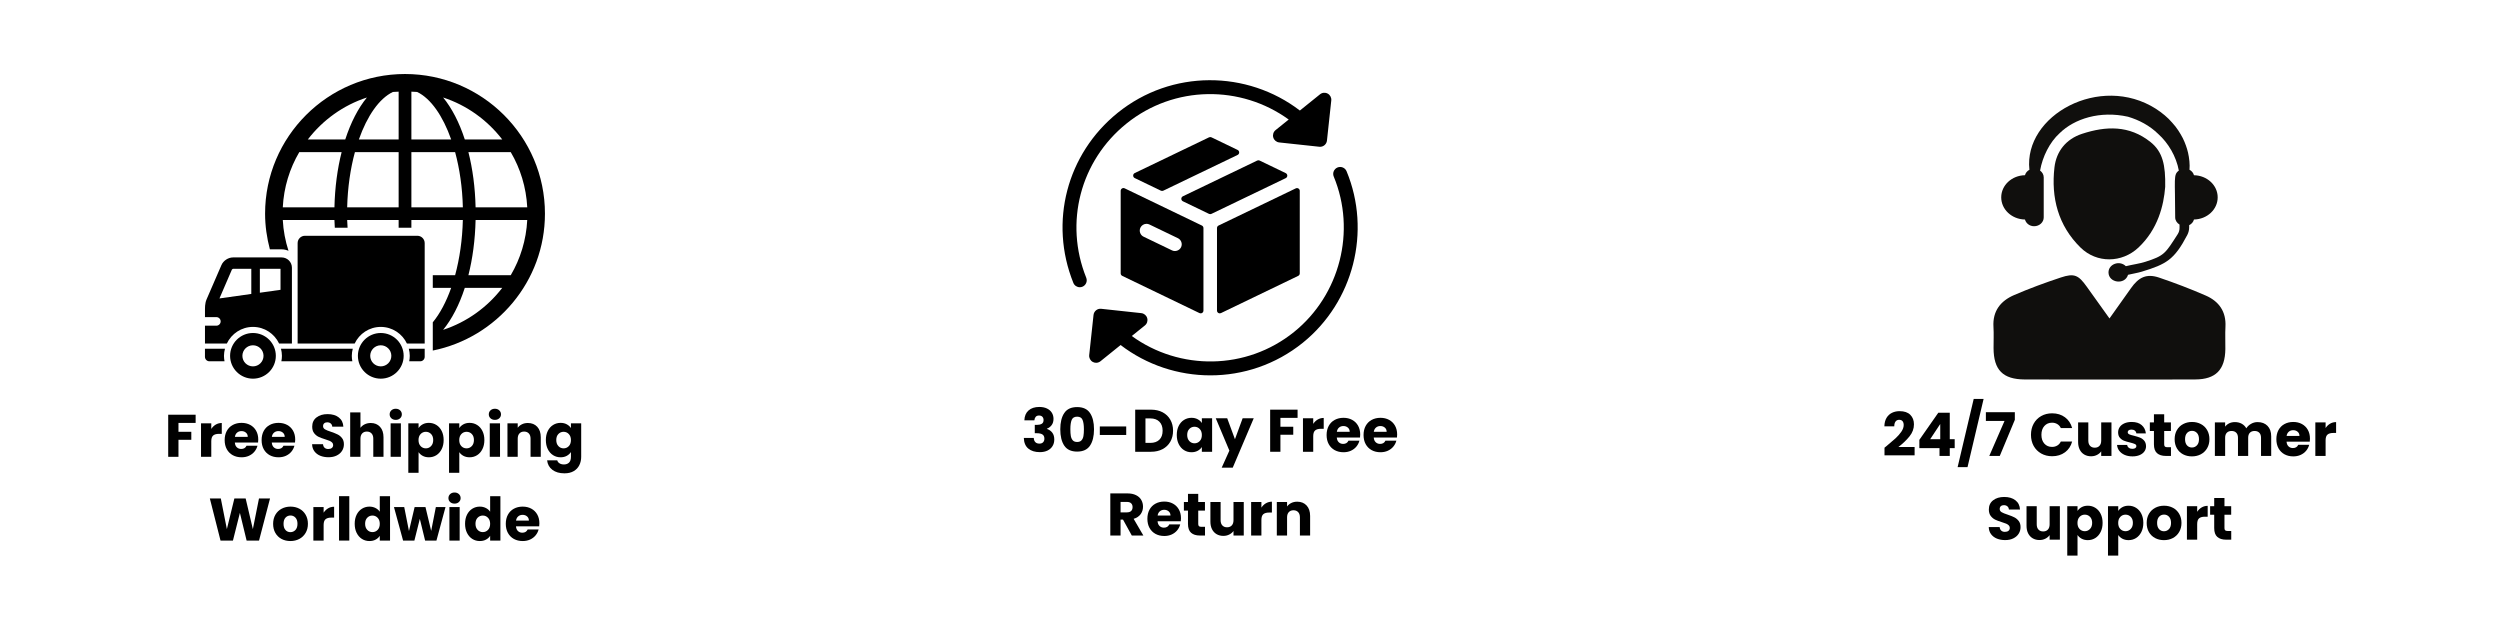 <svg version="1.0" preserveAspectRatio="xMidYMid meet" height="500" viewBox="0 0 1500 375" zoomAndPan="magnify" width="2000" xmlns:xlink="http://www.w3.org/1999/xlink" xmlns="http://www.w3.org/2000/svg"><defs><g></g><clipPath id="0d0f5c4867"><path clip-rule="nonzero" d="M 159 44 L 326.969 44 L 326.969 211 L 159 211 Z M 159 44"></path></clipPath><clipPath id="1062bb6d47"><path clip-rule="nonzero" d="M 138 199 L 166 199 L 166 227.953 L 138 227.953 Z M 138 199"></path></clipPath><clipPath id="b41c1bbcde"><path clip-rule="nonzero" d="M 122.969 209 L 135 209 L 135 217 L 122.969 217 Z M 122.969 209"></path></clipPath><clipPath id="8e8eb34e29"><path clip-rule="nonzero" d="M 122.969 154 L 176 154 L 176 207 L 122.969 207 Z M 122.969 154"></path></clipPath><clipPath id="d99a602738"><path clip-rule="nonzero" d="M 214 199 L 243 199 L 243 227.953 L 214 227.953 Z M 214 199"></path></clipPath><clipPath id="a316619a71"><path clip-rule="nonzero" d="M 653 100 L 815 100 L 815 225.254 L 653 225.254 Z M 653 100"></path></clipPath><clipPath id="03e7877adf"><path clip-rule="nonzero" d="M 1196 165 L 1335.684 165 L 1335.684 227.746 L 1196 227.746 Z M 1196 165"></path></clipPath></defs><g clip-path="url(#0d0f5c4867)"><path fill-rule="nonzero" fill-opacity="1" d="M 243.008 44.406 C 196.711 44.406 159.051 82 159.051 128.203 C 159.051 135.605 160.121 142.758 161.926 149.605 L 168.996 149.605 C 170.453 149.605 171.805 149.953 173.094 150.48 C 171.211 144.602 170.008 138.434 169.672 132.012 L 200.66 132.012 C 200.695 133.57 200.805 135.078 200.883 136.625 L 208.551 136.625 C 208.461 135.086 208.34 133.578 208.301 132.012 L 239.184 132.012 L 239.184 136.625 L 246.828 136.625 L 246.828 132.012 L 277.707 132.012 C 277.422 143.93 275.762 155.195 273.074 165.109 L 259.672 165.109 L 259.672 172.738 L 270.695 172.738 C 267.719 181.148 263.957 188.191 259.672 193.395 L 259.672 210.332 C 298.02 202.582 326.969 168.711 326.969 128.203 C 326.969 82 289.305 44.406 243.008 44.406 Z M 200.664 124.383 L 169.672 124.383 C 170.293 112.352 173.789 101.109 179.559 91.289 L 204.969 91.289 C 202.445 101.27 200.934 112.457 200.664 124.383 Z M 207.16 83.668 L 184.703 83.668 C 193.629 72.043 205.918 63.148 220.152 58.492 C 214.895 64.902 210.477 73.48 207.16 83.668 Z M 239.184 124.383 L 208.301 124.383 C 208.602 112.469 210.246 101.199 212.949 91.289 L 239.184 91.289 Z M 239.184 83.668 L 215.328 83.668 C 220.309 69.523 227.516 59.109 235.734 55.176 C 236.867 55.062 238.035 55.062 239.184 54.996 Z M 306.457 91.289 C 312.223 101.109 315.723 112.359 316.348 124.383 L 285.355 124.383 C 285.082 112.457 283.578 101.27 281.047 91.289 Z M 301.332 83.668 L 278.875 83.668 C 275.559 73.48 271.129 64.902 265.875 58.492 C 280.098 63.148 292.391 72.043 301.332 83.668 Z M 246.832 54.996 C 247.98 55.066 249.148 55.066 250.293 55.176 C 258.5 59.102 265.711 69.523 270.699 83.668 L 246.832 83.668 Z M 246.832 124.383 L 246.832 91.289 L 273.078 91.289 C 275.77 101.207 277.426 112.469 277.715 124.383 Z M 265.867 197.914 C 271.121 191.492 275.559 182.918 278.867 172.738 L 301.328 172.738 C 292.391 184.355 280.098 193.254 265.867 197.914 Z M 306.457 165.109 L 281.047 165.109 C 283.57 155.125 285.082 143.941 285.355 132.012 L 316.348 132.012 C 315.723 144.043 312.227 155.285 306.457 165.109 Z M 306.457 165.109" fill="#000000"></path></g><g clip-path="url(#1062bb6d47)"><path fill-rule="nonzero" fill-opacity="1" d="M 151.781 199.801 C 144.203 199.801 138.051 205.934 138.051 213.5 C 138.051 221.062 144.203 227.203 151.781 227.203 C 159.363 227.203 165.5 221.062 165.5 213.5 C 165.5 205.934 159.363 199.801 151.781 199.801 Z M 151.781 219.824 C 148.27 219.824 145.434 217 145.434 213.5 C 145.434 210 148.27 207.168 151.781 207.168 C 155.27 207.168 158.117 210 158.117 213.5 C 158.117 217 155.262 219.824 151.781 219.824 Z M 151.781 219.824" fill="#000000"></path></g><path fill-rule="nonzero" fill-opacity="1" d="M 245.527 216.777 L 252.137 216.777 C 253.617 216.777 254.816 215.574 254.816 214.09 L 254.816 209.23 L 245.266 209.23 C 245.629 210.605 245.863 212.016 245.863 213.5 C 245.859 214.621 245.738 215.699 245.527 216.777 Z M 245.527 216.777" fill="#000000"></path><path fill-rule="nonzero" fill-opacity="1" d="M 211.668 209.23 L 168.574 209.23 C 168.926 210.605 169.16 212.016 169.16 213.5 C 169.16 214.621 169.031 215.699 168.82 216.777 L 211.406 216.777 C 211.195 215.699 211.082 214.621 211.082 213.5 C 211.082 212.023 211.316 210.605 211.668 209.23 Z M 211.668 209.23" fill="#000000"></path><g clip-path="url(#b41c1bbcde)"><path fill-rule="nonzero" fill-opacity="1" d="M 134.984 209.23 L 122.969 209.23 L 122.969 214.09 C 122.969 215.566 124.172 216.777 125.656 216.777 L 134.711 216.777 C 134.523 215.699 134.383 214.621 134.383 213.5 C 134.383 212.023 134.633 210.605 134.984 209.23 Z M 134.984 209.23" fill="#000000"></path></g><path fill-rule="nonzero" fill-opacity="1" d="M 228.465 196.145 C 235.402 196.145 241.352 200.242 244.145 206.102 L 254.816 206.102 L 254.816 145.863 C 254.816 143.438 252.844 141.465 250.422 141.465 L 182.969 141.465 C 180.539 141.465 178.574 143.445 178.574 145.863 L 178.574 206.102 L 212.805 206.102 C 215.59 200.234 221.52 196.145 228.465 196.145 Z M 228.465 196.145" fill="#000000"></path><g clip-path="url(#8e8eb34e29)"><path fill-rule="nonzero" fill-opacity="1" d="M 151.781 196.145 C 158.719 196.145 164.66 200.242 167.457 206.102 L 175.152 206.102 L 175.152 160.609 C 175.152 157.227 172.387 154.457 169 154.457 L 139.828 154.457 C 136.941 154.457 134.016 156.387 132.867 159.031 C 132.867 159.031 127.684 171.109 123.93 179.66 C 122.883 182.059 122.984 185.301 122.984 185.301 L 122.984 190.266 L 129.809 190.266 C 131.242 190.266 132.395 191.418 132.395 192.836 C 132.395 194.254 131.234 195.418 129.809 195.418 L 122.984 195.418 L 122.984 206.102 L 136.113 206.102 C 138.891 200.234 144.832 196.145 151.781 196.145 Z M 155.914 161.285 L 168.312 161.285 L 168.312 173.887 L 155.914 175.637 Z M 131.668 179.066 L 139.141 161.754 C 139.242 161.586 139.648 161.316 139.824 161.285 L 150.781 161.285 L 150.781 176.363 Z M 131.668 179.066" fill="#000000"></path></g><g clip-path="url(#d99a602738)"><path fill-rule="nonzero" fill-opacity="1" d="M 228.465 199.801 C 220.887 199.801 214.734 205.934 214.734 213.5 C 214.734 221.062 220.887 227.203 228.465 227.203 C 236.047 227.203 242.199 221.062 242.199 213.5 C 242.199 205.934 236.047 199.801 228.465 199.801 Z M 228.465 219.824 C 224.969 219.824 222.129 217 222.129 213.5 C 222.129 210 224.969 207.168 228.465 207.168 C 231.965 207.168 234.805 210 234.805 213.5 C 234.805 217 231.965 219.824 228.465 219.824 Z M 228.465 219.824" fill="#000000"></path></g><path fill-rule="nonzero" fill-opacity="1" d="M 742.562 89.957 L 726.871 82.398 C 726.418 82.18 725.887 82.18 725.43 82.398 L 680.84 103.84 C 680.266 104.117 679.898 104.699 679.898 105.344 C 679.898 105.984 680.262 106.566 680.84 106.844 L 696.527 114.406 C 696.758 114.52 697.004 114.574 697.254 114.574 C 697.5 114.574 697.75 114.516 697.977 114.406 L 742.562 92.965 C 743.141 92.688 743.508 92.102 743.508 91.461 C 743.504 90.816 743.141 90.234 742.562 89.957 Z M 742.562 89.957" fill="#000000"></path><path fill-rule="nonzero" fill-opacity="1" d="M 673.188 113.086 C 672.703 113.391 672.41 113.922 672.41 114.496 L 672.41 164.023 C 672.41 164.664 672.777 165.246 673.355 165.527 L 719.68 187.852 C 719.91 187.965 720.156 188.016 720.402 188.016 C 720.715 188.016 721.02 187.93 721.293 187.762 C 721.777 187.461 722.07 186.922 722.07 186.352 L 722.07 136.824 C 722.07 136.184 721.703 135.598 721.129 135.32 L 674.797 112.996 C 674.285 112.746 673.676 112.777 673.188 113.086 Z M 684.258 136.59 C 684.926 135.195 686.359 134.289 687.906 134.289 C 688.52 134.289 689.109 134.43 689.676 134.703 L 706.746 142.918 C 707.719 143.387 708.453 144.207 708.812 145.238 C 709.168 146.258 709.109 147.363 708.637 148.344 C 707.711 150.277 705.223 151.211 703.223 150.234 L 686.152 142.016 C 685.176 141.551 684.445 140.73 684.086 139.707 C 683.723 138.684 683.785 137.578 684.258 136.59 Z M 684.258 136.59" fill="#000000"></path><path fill-rule="nonzero" fill-opacity="1" d="M 730.195 136.824 L 730.195 186.352 C 730.195 186.926 730.488 187.461 730.977 187.766 C 731.246 187.93 731.555 188.016 731.863 188.016 C 732.109 188.016 732.355 187.965 732.586 187.855 L 778.914 165.527 C 779.492 165.25 779.859 164.668 779.859 164.027 L 779.859 114.527 C 779.859 113.949 779.566 113.418 779.082 113.113 C 778.598 112.809 777.984 112.773 777.473 113.02 L 731.137 135.32 C 730.562 135.598 730.195 136.184 730.195 136.824 Z M 730.195 136.824" fill="#000000"></path><path fill-rule="nonzero" fill-opacity="1" d="M 771.438 103.879 L 755.773 96.328 C 755.32 96.109 754.789 96.109 754.332 96.328 L 709.738 117.77 C 709.16 118.043 708.789 118.629 708.789 119.27 C 708.789 119.91 709.16 120.496 709.738 120.773 L 725.414 128.324 C 725.641 128.434 725.887 128.488 726.133 128.488 C 726.383 128.488 726.629 128.434 726.855 128.324 L 771.438 106.883 C 772.016 106.605 772.383 106.023 772.383 105.379 C 772.379 104.742 772.016 104.16 771.438 103.879 Z M 771.438 103.879" fill="#000000"></path><path fill-rule="nonzero" fill-opacity="1" d="M 647.875 172.344 C 648.391 172.344 648.918 172.25 649.426 172.043 C 651.562 171.18 652.594 168.754 651.734 166.617 C 638.473 133.645 648.164 96.492 675.848 74.176 C 704.617 50.977 744.652 50.988 773.219 71.723 L 765.348 78.062 C 764.035 79.125 763.488 80.871 763.965 82.488 C 764.438 84.105 765.84 85.281 767.516 85.461 L 791.582 88.051 C 791.734 88.066 791.883 88.078 792.035 88.078 C 794.133 88.078 795.941 86.492 796.172 84.355 L 798.766 60.273 C 798.949 58.598 798.102 56.977 796.621 56.168 C 795.141 55.359 793.324 55.516 792.012 56.582 L 779.926 66.32 C 748.281 42.086 702.988 41.578 670.621 67.676 C 640.059 92.316 629.363 133.328 644.008 169.73 C 644.66 171.355 646.223 172.344 647.875 172.344 Z M 647.875 172.344" fill="#000000"></path><g clip-path="url(#a316619a71)"><path fill-rule="nonzero" fill-opacity="1" d="M 807.941 102.746 C 807.059 100.621 804.625 99.613 802.492 100.496 C 800.367 101.379 799.359 103.816 800.242 105.941 C 813.785 138.609 803.996 176.945 776.445 199.168 C 747.676 222.363 707.641 222.348 679.07 201.609 L 686.934 195.27 C 688.246 194.215 688.793 192.465 688.316 190.852 C 687.844 189.23 686.441 188.059 684.77 187.879 L 660.703 185.277 C 659.586 185.152 658.508 185.48 657.645 186.176 C 656.785 186.871 656.234 187.879 656.117 188.977 L 653.523 213.062 C 653.344 214.738 654.191 216.359 655.668 217.164 C 656.293 217.504 656.98 217.676 657.664 217.676 C 658.598 217.676 659.523 217.363 660.281 216.754 L 672.363 207.016 C 688.051 219.027 707.078 225.223 726.238 225.219 C 745.73 225.219 765.348 218.824 781.672 205.664 C 812.094 181.133 822.895 138.816 807.941 102.746 Z M 807.941 102.746" fill="#000000"></path></g><path fill-rule="nonzero" fill-opacity="1" d="M 1316.387 105.137 C 1315.996 103.727 1315.039 102.562 1313.695 101.855 C 1313.988 98.672 1313.555 94.766 1312.809 91.555 C 1312.184 88.914 1311.191 85.961 1309.676 82.883 C 1308.074 79.84 1306.102 76.602 1303.332 73.621 C 1300.703 70.535 1297.312 67.723 1293.488 65.246 C 1260.133 44.039 1214.074 69.125 1217.648 101.863 C 1216.312 102.574 1215.367 103.727 1214.977 105.129 C 1207.082 105.27 1200.734 111.152 1200.734 118.414 C 1200.734 125.68 1207.082 131.57 1214.977 131.711 C 1215.605 134 1217.766 135.738 1220.465 135.738 C 1223.66 135.738 1226.234 133.371 1226.234 130.441 L 1226.234 106.406 C 1226.234 104.738 1225.348 103.309 1224.047 102.344 C 1225.492 94.066 1229.781 85.32 1235.801 79.891 C 1244.633 71.262 1259.965 66.277 1276.816 70.039 C 1283.301 71.973 1289.684 75.227 1295.004 80.441 C 1300.926 85.773 1305.73 93.766 1307.297 102.344 C 1303.891 104.879 1305.109 107.07 1305.109 130.441 C 1305.109 132.27 1306.191 133.805 1307.723 134.754 L 1307.723 136.793 C 1307.723 138.082 1307.359 139.348 1306.66 140.441 C 1299.117 152.219 1298.621 153.418 1287.23 157.07 C 1283.648 158.215 1279.602 158.711 1275.516 159.715 C 1271.742 155.98 1265.098 158.438 1265.098 163.43 C 1265.098 169.738 1274.922 171.184 1276.824 164.879 C 1279.586 164.203 1282.426 163.805 1285.098 162.988 C 1299.793 158.508 1304.598 155.848 1312.375 140.973 C 1313.109 139.562 1313.5 138 1313.5 136.414 L 1313.5 135.102 C 1314.953 134.41 1315.98 133.191 1316.387 131.703 C 1324.273 131.562 1330.609 125.68 1330.609 118.414 C 1330.609 111.16 1324.273 105.289 1316.387 105.137" fill="#100f0d"></path><g clip-path="url(#03e7877adf)"><path fill-rule="nonzero" fill-opacity="1" d="M 1265.691 191.07 C 1270.406 184.438 1274.516 178.734 1278.539 172.977 C 1283.258 166.227 1288.012 164.043 1295.465 166.562 C 1304.934 169.766 1314.305 173.348 1323.477 177.348 C 1331.344 180.781 1335.762 186.918 1335.273 196.02 C 1335.023 200.5 1335.273 204.996 1335.211 209.484 C 1335.051 221.852 1329.434 227.609 1317.211 227.668 C 1301.43 227.766 1285.648 227.707 1269.867 227.707 C 1251.527 227.707 1233.18 227.75 1214.852 227.68 C 1201.734 227.617 1196.203 222 1196.133 208.926 C 1196.105 204.652 1196.344 200.367 1196.078 196.109 C 1195.496 186.637 1200.363 180.551 1208.391 177.074 C 1217.57 173.102 1226.984 169.648 1236.473 166.5 C 1244.562 163.805 1247.066 165.012 1252.078 172.043 C 1256.387 178.102 1260.734 184.145 1265.691 191.07" fill="#100f0d"></path></g><path fill-rule="nonzero" fill-opacity="1" d="M 1299.117 112.145 C 1298.25 123.305 1294.738 137.559 1283.062 148.539 C 1273.168 157.844 1258.07 158.074 1248.332 148.547 C 1234.844 135.34 1230.59 118.547 1232.676 100.418 C 1233.766 90.934 1239.535 83.465 1249.227 80.293 C 1263.637 75.562 1277.594 75.094 1290.277 85.195 C 1297.684 91.086 1299.375 99.176 1299.117 112.145" fill="#100f0d"></path><g fill-opacity="1" fill="#000000"><g transform="translate(98.691, 274.094)"><g><path d="M 18.688 -25.266 L 18.688 -20.344 L 8.391 -20.344 L 8.391 -15.016 L 16.094 -15.016 L 16.094 -10.219 L 8.391 -10.219 L 8.391 0 L 2.234 0 L 2.234 -25.266 Z M 18.688 -25.266"></path></g></g></g><g fill-opacity="1" fill="#000000"><g transform="translate(118.377, 274.094)"><g><path d="M 8.391 -16.734 C 9.109 -17.836 10.004 -18.707 11.078 -19.344 C 12.16 -19.977 13.363 -20.297 14.688 -20.297 L 14.688 -13.781 L 13 -13.781 C 11.457 -13.781 10.301 -13.453 9.531 -12.797 C 8.77 -12.141 8.391 -10.984 8.391 -9.328 L 8.391 0 L 2.234 0 L 2.234 -20.094 L 8.391 -20.094 Z M 8.391 -16.734"></path></g></g></g><g fill-opacity="1" fill="#000000"><g transform="translate(133.78, 274.094)"><g><path d="M 21.172 -10.375 C 21.172 -9.789 21.133 -9.188 21.062 -8.562 L 7.125 -8.562 C 7.219 -7.32 7.617 -6.367 8.328 -5.703 C 9.035 -5.047 9.906 -4.719 10.938 -4.719 C 12.477 -4.719 13.547 -5.363 14.141 -6.656 L 20.703 -6.656 C 20.367 -5.344 19.758 -4.156 18.875 -3.094 C 18 -2.039 16.898 -1.211 15.578 -0.609 C 14.266 -0.016 12.789 0.281 11.156 0.281 C 9.188 0.281 7.43 -0.133 5.891 -0.969 C 4.359 -1.812 3.16 -3.008 2.297 -4.562 C 1.441 -6.125 1.016 -7.953 1.016 -10.047 C 1.016 -12.129 1.438 -13.953 2.281 -15.516 C 3.133 -17.078 4.328 -18.273 5.859 -19.109 C 7.398 -19.953 9.164 -20.375 11.156 -20.375 C 13.102 -20.375 14.832 -19.961 16.344 -19.141 C 17.852 -18.328 19.035 -17.164 19.891 -15.656 C 20.742 -14.145 21.172 -12.383 21.172 -10.375 Z M 14.875 -11.984 C 14.875 -13.047 14.508 -13.883 13.781 -14.5 C 13.062 -15.125 12.164 -15.438 11.094 -15.438 C 10.062 -15.438 9.191 -15.133 8.484 -14.531 C 7.773 -13.938 7.332 -13.086 7.156 -11.984 Z M 14.875 -11.984"></path></g></g></g><g fill-opacity="1" fill="#000000"><g transform="translate(155.949, 274.094)"><g><path d="M 21.172 -10.375 C 21.172 -9.789 21.133 -9.188 21.062 -8.562 L 7.125 -8.562 C 7.219 -7.32 7.617 -6.367 8.328 -5.703 C 9.035 -5.047 9.906 -4.719 10.938 -4.719 C 12.477 -4.719 13.547 -5.363 14.141 -6.656 L 20.703 -6.656 C 20.367 -5.344 19.758 -4.156 18.875 -3.094 C 18 -2.039 16.898 -1.211 15.578 -0.609 C 14.266 -0.016 12.789 0.281 11.156 0.281 C 9.188 0.281 7.43 -0.133 5.891 -0.969 C 4.359 -1.812 3.16 -3.008 2.297 -4.562 C 1.441 -6.125 1.016 -7.953 1.016 -10.047 C 1.016 -12.129 1.438 -13.953 2.281 -15.516 C 3.133 -17.078 4.328 -18.273 5.859 -19.109 C 7.398 -19.953 9.164 -20.375 11.156 -20.375 C 13.102 -20.375 14.832 -19.961 16.344 -19.141 C 17.852 -18.328 19.035 -17.164 19.891 -15.656 C 20.742 -14.145 21.172 -12.383 21.172 -10.375 Z M 14.875 -11.984 C 14.875 -13.047 14.508 -13.883 13.781 -14.5 C 13.062 -15.125 12.164 -15.438 11.094 -15.438 C 10.062 -15.438 9.191 -15.133 8.484 -14.531 C 7.773 -13.938 7.332 -13.086 7.156 -11.984 Z M 14.875 -11.984"></path></g></g></g><g fill-opacity="1" fill="#000000"><g transform="translate(178.117, 274.094)"><g></g></g></g><g fill-opacity="1" fill="#000000"><g transform="translate(185.747, 274.094)"><g><path d="M 11.375 0.25 C 9.531 0.25 7.875 -0.047 6.406 -0.641 C 4.945 -1.242 3.773 -2.133 2.891 -3.312 C 2.016 -4.488 1.555 -5.906 1.516 -7.562 L 8.062 -7.562 C 8.156 -6.625 8.477 -5.91 9.031 -5.422 C 9.582 -4.93 10.305 -4.688 11.203 -4.688 C 12.109 -4.688 12.82 -4.895 13.344 -5.312 C 13.875 -5.727 14.141 -6.312 14.141 -7.062 C 14.141 -7.676 13.93 -8.188 13.516 -8.594 C 13.098 -9.008 12.582 -9.348 11.969 -9.609 C 11.352 -9.879 10.484 -10.18 9.359 -10.516 C 7.723 -11.016 6.391 -11.516 5.359 -12.016 C 4.328 -12.523 3.438 -13.27 2.688 -14.25 C 1.945 -15.238 1.578 -16.523 1.578 -18.109 C 1.578 -20.461 2.43 -22.301 4.141 -23.625 C 5.848 -24.957 8.066 -25.625 10.797 -25.625 C 13.578 -25.625 15.82 -24.957 17.531 -23.625 C 19.238 -22.301 20.148 -20.453 20.266 -18.078 L 13.609 -18.078 C 13.555 -18.891 13.254 -19.531 12.703 -20 C 12.148 -20.469 11.441 -20.703 10.578 -20.703 C 9.836 -20.703 9.238 -20.504 8.781 -20.109 C 8.32 -19.711 8.094 -19.141 8.094 -18.391 C 8.094 -17.578 8.477 -16.941 9.25 -16.484 C 10.02 -16.023 11.223 -15.535 12.859 -15.016 C 14.484 -14.461 15.805 -13.93 16.828 -13.422 C 17.848 -12.922 18.727 -12.191 19.469 -11.234 C 20.219 -10.273 20.594 -9.039 20.594 -7.531 C 20.594 -6.082 20.223 -4.77 19.484 -3.594 C 18.754 -2.426 17.691 -1.492 16.297 -0.797 C 14.91 -0.098 13.27 0.25 11.375 0.25 Z M 11.375 0.25"></path></g></g></g><g fill-opacity="1" fill="#000000"><g transform="translate(207.88, 274.094)"><g><path d="M 14.578 -20.297 C 16.879 -20.297 18.727 -19.535 20.125 -18.016 C 21.52 -16.492 22.219 -14.398 22.219 -11.734 L 22.219 0 L 16.094 0 L 16.094 -10.906 C 16.094 -12.25 15.742 -13.289 15.047 -14.031 C 14.348 -14.781 13.41 -15.156 12.234 -15.156 C 11.055 -15.156 10.117 -14.781 9.422 -14.031 C 8.734 -13.289 8.391 -12.25 8.391 -10.906 L 8.391 0 L 2.234 0 L 2.234 -26.641 L 8.391 -26.641 L 8.391 -17.391 C 9.016 -18.273 9.863 -18.977 10.938 -19.5 C 12.02 -20.031 13.234 -20.297 14.578 -20.297 Z M 14.578 -20.297"></path></g></g></g><g fill-opacity="1" fill="#000000"><g transform="translate(232.136, 274.094)"><g><path d="M 5.328 -22.172 C 4.242 -22.172 3.359 -22.488 2.672 -23.125 C 1.992 -23.758 1.656 -24.547 1.656 -25.484 C 1.656 -26.441 1.992 -27.238 2.672 -27.875 C 3.359 -28.52 4.242 -28.844 5.328 -28.844 C 6.379 -28.844 7.25 -28.52 7.938 -27.875 C 8.625 -27.238 8.969 -26.441 8.969 -25.484 C 8.969 -24.547 8.625 -23.758 7.938 -23.125 C 7.25 -22.488 6.379 -22.172 5.328 -22.172 Z M 8.391 -20.094 L 8.391 0 L 2.234 0 L 2.234 -20.094 Z M 8.391 -20.094"></path></g></g></g><g fill-opacity="1" fill="#000000"><g transform="translate(242.752, 274.094)"><g><path d="M 8.391 -17.25 C 8.984 -18.176 9.805 -18.926 10.859 -19.5 C 11.922 -20.082 13.16 -20.375 14.578 -20.375 C 16.234 -20.375 17.734 -19.953 19.078 -19.109 C 20.422 -18.273 21.484 -17.078 22.266 -15.516 C 23.047 -13.953 23.438 -12.141 23.438 -10.078 C 23.438 -8.016 23.047 -6.195 22.266 -4.625 C 21.484 -3.051 20.422 -1.836 19.078 -0.984 C 17.734 -0.141 16.234 0.281 14.578 0.281 C 13.18 0.281 11.945 -0.004 10.875 -0.578 C 9.812 -1.148 8.984 -1.895 8.391 -2.812 L 8.391 9.578 L 2.234 9.578 L 2.234 -20.094 L 8.391 -20.094 Z M 17.172 -10.078 C 17.172 -11.617 16.742 -12.828 15.891 -13.703 C 15.035 -14.578 13.988 -15.016 12.75 -15.016 C 11.52 -15.016 10.477 -14.566 9.625 -13.672 C 8.781 -12.785 8.359 -11.578 8.359 -10.047 C 8.359 -8.504 8.781 -7.289 9.625 -6.406 C 10.477 -5.52 11.52 -5.078 12.75 -5.078 C 13.969 -5.078 15.008 -5.523 15.875 -6.422 C 16.738 -7.328 17.172 -8.547 17.172 -10.078 Z M 17.172 -10.078"></path></g></g></g><g fill-opacity="1" fill="#000000"><g transform="translate(267.188, 274.094)"><g><path d="M 8.391 -17.25 C 8.984 -18.176 9.805 -18.926 10.859 -19.5 C 11.922 -20.082 13.16 -20.375 14.578 -20.375 C 16.234 -20.375 17.734 -19.953 19.078 -19.109 C 20.422 -18.273 21.484 -17.078 22.266 -15.516 C 23.047 -13.953 23.438 -12.141 23.438 -10.078 C 23.438 -8.016 23.047 -6.195 22.266 -4.625 C 21.484 -3.051 20.422 -1.836 19.078 -0.984 C 17.734 -0.141 16.234 0.281 14.578 0.281 C 13.18 0.281 11.945 -0.004 10.875 -0.578 C 9.812 -1.148 8.984 -1.895 8.391 -2.812 L 8.391 9.578 L 2.234 9.578 L 2.234 -20.094 L 8.391 -20.094 Z M 17.172 -10.078 C 17.172 -11.617 16.742 -12.828 15.891 -13.703 C 15.035 -14.578 13.988 -15.016 12.75 -15.016 C 11.52 -15.016 10.477 -14.566 9.625 -13.672 C 8.781 -12.785 8.359 -11.578 8.359 -10.047 C 8.359 -8.504 8.781 -7.289 9.625 -6.406 C 10.477 -5.52 11.52 -5.078 12.75 -5.078 C 13.969 -5.078 15.008 -5.523 15.875 -6.422 C 16.738 -7.328 17.172 -8.547 17.172 -10.078 Z M 17.172 -10.078"></path></g></g></g><g fill-opacity="1" fill="#000000"><g transform="translate(291.624, 274.094)"><g><path d="M 5.328 -22.172 C 4.242 -22.172 3.359 -22.488 2.672 -23.125 C 1.992 -23.758 1.656 -24.547 1.656 -25.484 C 1.656 -26.441 1.992 -27.238 2.672 -27.875 C 3.359 -28.52 4.242 -28.844 5.328 -28.844 C 6.379 -28.844 7.25 -28.52 7.938 -27.875 C 8.625 -27.238 8.969 -26.441 8.969 -25.484 C 8.969 -24.547 8.625 -23.758 7.938 -23.125 C 7.25 -22.488 6.379 -22.172 5.328 -22.172 Z M 8.391 -20.094 L 8.391 0 L 2.234 0 L 2.234 -20.094 Z M 8.391 -20.094"></path></g></g></g><g fill-opacity="1" fill="#000000"><g transform="translate(302.241, 274.094)"><g><path d="M 14.469 -20.297 C 16.82 -20.297 18.703 -19.535 20.109 -18.016 C 21.516 -16.492 22.219 -14.398 22.219 -11.734 L 22.219 0 L 16.094 0 L 16.094 -10.906 C 16.094 -12.25 15.742 -13.289 15.047 -14.031 C 14.348 -14.781 13.41 -15.156 12.234 -15.156 C 11.055 -15.156 10.117 -14.781 9.422 -14.031 C 8.734 -13.289 8.391 -12.25 8.391 -10.906 L 8.391 0 L 2.234 0 L 2.234 -20.094 L 8.391 -20.094 L 8.391 -17.422 C 9.016 -18.305 9.852 -19.004 10.906 -19.516 C 11.957 -20.035 13.145 -20.297 14.469 -20.297 Z M 14.469 -20.297"></path></g></g></g><g fill-opacity="1" fill="#000000"><g transform="translate(326.497, 274.094)"><g><path d="M 9.859 -20.375 C 11.273 -20.375 12.516 -20.082 13.578 -19.5 C 14.648 -18.926 15.477 -18.176 16.062 -17.25 L 16.062 -20.094 L 22.219 -20.094 L 22.219 -0.031 C 22.219 1.812 21.848 3.484 21.109 4.984 C 20.379 6.484 19.266 7.676 17.766 8.562 C 16.266 9.457 14.398 9.906 12.172 9.906 C 9.191 9.906 6.773 9.203 4.922 7.797 C 3.078 6.391 2.023 4.488 1.766 2.094 L 7.844 2.094 C 8.039 2.852 8.5 3.457 9.219 3.906 C 9.938 4.352 10.82 4.578 11.875 4.578 C 13.145 4.578 14.16 4.207 14.922 3.469 C 15.68 2.738 16.062 1.57 16.062 -0.031 L 16.062 -2.875 C 15.457 -1.938 14.625 -1.176 13.562 -0.594 C 12.508 -0.008 11.273 0.281 9.859 0.281 C 8.203 0.281 6.703 -0.141 5.359 -0.984 C 4.016 -1.836 2.953 -3.051 2.172 -4.625 C 1.398 -6.195 1.016 -8.016 1.016 -10.078 C 1.016 -12.141 1.398 -13.953 2.172 -15.516 C 2.953 -17.078 4.016 -18.273 5.359 -19.109 C 6.703 -19.953 8.203 -20.375 9.859 -20.375 Z M 16.062 -10.047 C 16.062 -11.578 15.633 -12.785 14.781 -13.672 C 13.926 -14.566 12.883 -15.016 11.656 -15.016 C 10.438 -15.016 9.398 -14.578 8.547 -13.703 C 7.691 -12.828 7.266 -11.617 7.266 -10.078 C 7.266 -8.547 7.691 -7.328 8.547 -6.422 C 9.398 -5.523 10.438 -5.078 11.656 -5.078 C 12.883 -5.078 13.926 -5.52 14.781 -6.406 C 15.633 -7.289 16.062 -8.504 16.062 -10.047 Z M 16.062 -10.047"></path></g></g></g><g fill-opacity="1" fill="#000000"><g transform="translate(125, 324.344)"><g><path d="M 37.016 -25.266 L 30.422 0 L 22.969 0 L 18.938 -16.625 L 14.766 0 L 7.312 0 L 0.906 -25.266 L 7.484 -25.266 L 11.125 -6.875 L 15.625 -25.266 L 22.391 -25.266 L 26.719 -6.875 L 30.391 -25.266 Z M 37.016 -25.266"></path></g></g></g><g fill-opacity="1" fill="#000000"><g transform="translate(162.86, 324.344)"><g><path d="M 11.375 0.281 C 9.406 0.281 7.633 -0.133 6.062 -0.969 C 4.488 -1.812 3.254 -3.008 2.359 -4.562 C 1.461 -6.125 1.016 -7.953 1.016 -10.047 C 1.016 -12.109 1.469 -13.926 2.375 -15.5 C 3.289 -17.07 4.539 -18.273 6.125 -19.109 C 7.707 -19.953 9.484 -20.375 11.453 -20.375 C 13.422 -20.375 15.195 -19.953 16.781 -19.109 C 18.363 -18.273 19.609 -17.07 20.516 -15.5 C 21.43 -13.926 21.891 -12.109 21.891 -10.047 C 21.891 -7.984 21.426 -6.164 20.5 -4.594 C 19.57 -3.02 18.312 -1.812 16.719 -0.969 C 15.125 -0.133 13.344 0.281 11.375 0.281 Z M 11.375 -5.047 C 12.551 -5.047 13.551 -5.473 14.375 -6.328 C 15.207 -7.191 15.625 -8.43 15.625 -10.047 C 15.625 -11.648 15.223 -12.883 14.422 -13.75 C 13.617 -14.613 12.629 -15.047 11.453 -15.047 C 10.242 -15.047 9.242 -14.617 8.453 -13.766 C 7.66 -12.91 7.266 -11.672 7.266 -10.047 C 7.266 -8.43 7.656 -7.191 8.438 -6.328 C 9.219 -5.473 10.195 -5.047 11.375 -5.047 Z M 11.375 -5.047"></path></g></g></g><g fill-opacity="1" fill="#000000"><g transform="translate(185.784, 324.344)"><g><path d="M 8.391 -16.734 C 9.109 -17.836 10.004 -18.707 11.078 -19.344 C 12.16 -19.977 13.363 -20.297 14.688 -20.297 L 14.688 -13.781 L 13 -13.781 C 11.457 -13.781 10.301 -13.453 9.531 -12.797 C 8.77 -12.141 8.391 -10.984 8.391 -9.328 L 8.391 0 L 2.234 0 L 2.234 -20.094 L 8.391 -20.094 Z M 8.391 -16.734"></path></g></g></g><g fill-opacity="1" fill="#000000"><g transform="translate(201.187, 324.344)"><g><path d="M 8.391 -26.641 L 8.391 0 L 2.234 0 L 2.234 -26.641 Z M 8.391 -26.641"></path></g></g></g><g fill-opacity="1" fill="#000000"><g transform="translate(211.804, 324.344)"><g><path d="M 1.016 -10.078 C 1.016 -12.141 1.398 -13.953 2.172 -15.516 C 2.953 -17.078 4.016 -18.273 5.359 -19.109 C 6.703 -19.953 8.203 -20.375 9.859 -20.375 C 11.18 -20.375 12.391 -20.098 13.484 -19.547 C 14.578 -18.992 15.438 -18.25 16.062 -17.312 L 16.062 -26.641 L 22.219 -26.641 L 22.219 0 L 16.062 0 L 16.062 -2.875 C 15.477 -1.914 14.648 -1.148 13.578 -0.578 C 12.516 -0.004 11.273 0.281 9.859 0.281 C 8.203 0.281 6.703 -0.141 5.359 -0.984 C 4.016 -1.836 2.953 -3.051 2.172 -4.625 C 1.398 -6.195 1.016 -8.016 1.016 -10.078 Z M 16.062 -10.047 C 16.062 -11.578 15.633 -12.785 14.781 -13.672 C 13.926 -14.566 12.883 -15.016 11.656 -15.016 C 10.438 -15.016 9.398 -14.578 8.547 -13.703 C 7.691 -12.828 7.266 -11.617 7.266 -10.078 C 7.266 -8.547 7.691 -7.328 8.547 -6.422 C 9.398 -5.523 10.438 -5.078 11.656 -5.078 C 12.883 -5.078 13.926 -5.52 14.781 -6.406 C 15.633 -7.289 16.062 -8.504 16.062 -10.047 Z M 16.062 -10.047"></path></g></g></g><g fill-opacity="1" fill="#000000"><g transform="translate(236.24, 324.344)"><g><path d="M 31.062 -20.094 L 25.625 0 L 18.828 0 L 15.656 -13.031 L 12.391 0 L 5.609 0 L 0.141 -20.094 L 6.297 -20.094 L 9.141 -5.719 L 12.531 -20.094 L 19.047 -20.094 L 22.469 -5.797 L 25.266 -20.094 Z M 31.062 -20.094"></path></g></g></g><g fill-opacity="1" fill="#000000"><g transform="translate(267.405, 324.344)"><g><path d="M 5.328 -22.172 C 4.242 -22.172 3.359 -22.488 2.672 -23.125 C 1.992 -23.758 1.656 -24.547 1.656 -25.484 C 1.656 -26.441 1.992 -27.238 2.672 -27.875 C 3.359 -28.52 4.242 -28.844 5.328 -28.844 C 6.379 -28.844 7.25 -28.52 7.938 -27.875 C 8.625 -27.238 8.969 -26.441 8.969 -25.484 C 8.969 -24.547 8.625 -23.758 7.938 -23.125 C 7.25 -22.488 6.379 -22.172 5.328 -22.172 Z M 8.391 -20.094 L 8.391 0 L 2.234 0 L 2.234 -20.094 Z M 8.391 -20.094"></path></g></g></g><g fill-opacity="1" fill="#000000"><g transform="translate(278.022, 324.344)"><g><path d="M 1.016 -10.078 C 1.016 -12.141 1.398 -13.953 2.172 -15.516 C 2.953 -17.078 4.016 -18.273 5.359 -19.109 C 6.703 -19.953 8.203 -20.375 9.859 -20.375 C 11.18 -20.375 12.391 -20.098 13.484 -19.547 C 14.578 -18.992 15.438 -18.25 16.062 -17.312 L 16.062 -26.641 L 22.219 -26.641 L 22.219 0 L 16.062 0 L 16.062 -2.875 C 15.477 -1.914 14.648 -1.148 13.578 -0.578 C 12.516 -0.004 11.273 0.281 9.859 0.281 C 8.203 0.281 6.703 -0.141 5.359 -0.984 C 4.016 -1.836 2.953 -3.051 2.172 -4.625 C 1.398 -6.195 1.016 -8.016 1.016 -10.078 Z M 16.062 -10.047 C 16.062 -11.578 15.633 -12.785 14.781 -13.672 C 13.926 -14.566 12.883 -15.016 11.656 -15.016 C 10.438 -15.016 9.398 -14.578 8.547 -13.703 C 7.691 -12.828 7.266 -11.617 7.266 -10.078 C 7.266 -8.547 7.691 -7.328 8.547 -6.422 C 9.398 -5.523 10.438 -5.078 11.656 -5.078 C 12.883 -5.078 13.926 -5.52 14.781 -6.406 C 15.633 -7.289 16.062 -8.504 16.062 -10.047 Z M 16.062 -10.047"></path></g></g></g><g fill-opacity="1" fill="#000000"><g transform="translate(302.458, 324.344)"><g><path d="M 21.172 -10.375 C 21.172 -9.789 21.133 -9.188 21.062 -8.562 L 7.125 -8.562 C 7.219 -7.32 7.617 -6.367 8.328 -5.703 C 9.035 -5.047 9.906 -4.719 10.938 -4.719 C 12.477 -4.719 13.547 -5.363 14.141 -6.656 L 20.703 -6.656 C 20.367 -5.344 19.758 -4.156 18.875 -3.094 C 18 -2.039 16.898 -1.211 15.578 -0.609 C 14.266 -0.016 12.789 0.281 11.156 0.281 C 9.188 0.281 7.43 -0.133 5.891 -0.969 C 4.359 -1.812 3.16 -3.008 2.297 -4.562 C 1.441 -6.125 1.016 -7.953 1.016 -10.047 C 1.016 -12.129 1.438 -13.953 2.281 -15.516 C 3.133 -17.078 4.328 -18.273 5.859 -19.109 C 7.398 -19.953 9.164 -20.375 11.156 -20.375 C 13.102 -20.375 14.832 -19.961 16.344 -19.141 C 17.852 -18.328 19.035 -17.164 19.891 -15.656 C 20.742 -14.145 21.172 -12.383 21.172 -10.375 Z M 14.875 -11.984 C 14.875 -13.047 14.508 -13.883 13.781 -14.5 C 13.062 -15.125 12.164 -15.438 11.094 -15.438 C 10.062 -15.438 9.191 -15.133 8.484 -14.531 C 7.773 -13.938 7.332 -13.086 7.156 -11.984 Z M 14.875 -11.984"></path></g></g></g><g fill-opacity="1" fill="#000000"><g transform="translate(612.775, 271.062)"><g><path d="M 1.844 -18.859 C 1.938 -21.43 2.773 -23.41 4.359 -24.797 C 5.941 -26.191 8.086 -26.891 10.797 -26.891 C 12.598 -26.891 14.141 -26.578 15.422 -25.953 C 16.711 -25.328 17.688 -24.473 18.344 -23.391 C 19 -22.316 19.328 -21.109 19.328 -19.766 C 19.328 -18.18 18.93 -16.891 18.141 -15.891 C 17.348 -14.898 16.426 -14.223 15.375 -13.859 L 15.375 -13.719 C 16.738 -13.258 17.816 -12.5 18.609 -11.438 C 19.398 -10.383 19.797 -9.031 19.797 -7.375 C 19.797 -5.883 19.453 -4.57 18.766 -3.438 C 18.086 -2.301 17.094 -1.406 15.781 -0.75 C 14.477 -0.102 12.926 0.219 11.125 0.219 C 8.238 0.219 5.938 -0.488 4.219 -1.906 C 2.508 -3.32 1.609 -5.457 1.516 -8.312 L 7.484 -8.312 C 7.516 -7.258 7.816 -6.426 8.391 -5.812 C 8.961 -5.195 9.801 -4.891 10.906 -4.891 C 11.844 -4.891 12.566 -5.16 13.078 -5.703 C 13.598 -6.242 13.859 -6.957 13.859 -7.844 C 13.859 -9 13.488 -9.832 12.75 -10.344 C 12.02 -10.863 10.852 -11.125 9.25 -11.125 L 8.094 -11.125 L 8.094 -16.125 L 9.25 -16.125 C 10.477 -16.125 11.469 -16.332 12.219 -16.75 C 12.977 -17.176 13.359 -17.93 13.359 -19.016 C 13.359 -19.867 13.117 -20.535 12.641 -21.016 C 12.16 -21.504 11.5 -21.75 10.656 -21.75 C 9.738 -21.75 9.055 -21.473 8.609 -20.922 C 8.172 -20.367 7.914 -19.68 7.844 -18.859 Z M 1.844 -18.859"></path></g></g></g><g fill-opacity="1" fill="#000000"><g transform="translate(634.547, 271.062)"><g><path d="M 1.625 -13.5 C 1.625 -17.625 2.422 -20.875 4.016 -23.25 C 5.609 -25.625 8.18 -26.812 11.734 -26.812 C 15.285 -26.812 17.859 -25.625 19.453 -23.25 C 21.055 -20.875 21.859 -17.625 21.859 -13.5 C 21.859 -9.32 21.055 -6.047 19.453 -3.672 C 17.859 -1.297 15.285 -0.109 11.734 -0.109 C 8.18 -0.109 5.609 -1.297 4.016 -3.672 C 2.422 -6.047 1.625 -9.32 1.625 -13.5 Z M 15.797 -13.5 C 15.797 -15.926 15.531 -17.789 15 -19.094 C 14.477 -20.406 13.391 -21.062 11.734 -21.062 C 10.078 -21.062 8.984 -20.406 8.453 -19.094 C 7.93 -17.789 7.672 -15.926 7.672 -13.5 C 7.672 -11.863 7.766 -10.508 7.953 -9.438 C 8.148 -8.375 8.539 -7.516 9.125 -6.859 C 9.719 -6.203 10.586 -5.875 11.734 -5.875 C 12.891 -5.875 13.758 -6.203 14.344 -6.859 C 14.938 -7.516 15.328 -8.375 15.516 -9.438 C 15.703 -10.508 15.797 -11.863 15.797 -13.5 Z M 15.797 -13.5"></path></g></g></g><g fill-opacity="1" fill="#000000"><g transform="translate(658.012, 271.062)"><g><path d="M 17.719 -15.188 L 17.719 -10.078 L 1.875 -10.078 L 1.875 -15.188 Z M 17.719 -15.188"></path></g></g></g><g fill-opacity="1" fill="#000000"><g transform="translate(678.885, 271.062)"><g><path d="M 11.703 -25.266 C 14.367 -25.266 16.695 -24.738 18.688 -23.688 C 20.676 -22.633 22.219 -21.148 23.312 -19.234 C 24.406 -17.328 24.953 -15.129 24.953 -12.641 C 24.953 -10.16 24.406 -7.961 23.312 -6.047 C 22.219 -4.129 20.664 -2.641 18.656 -1.578 C 16.656 -0.523 14.336 0 11.703 0 L 2.234 0 L 2.234 -25.266 Z M 11.297 -5.328 C 13.629 -5.328 15.441 -5.961 16.734 -7.234 C 18.035 -8.504 18.688 -10.305 18.688 -12.641 C 18.688 -14.961 18.035 -16.77 16.734 -18.062 C 15.441 -19.363 13.629 -20.016 11.297 -20.016 L 8.391 -20.016 L 8.391 -5.328 Z M 11.297 -5.328"></path></g></g></g><g fill-opacity="1" fill="#000000"><g transform="translate(705.048, 271.062)"><g><path d="M 1.016 -10.078 C 1.016 -12.141 1.398 -13.953 2.172 -15.516 C 2.953 -17.078 4.016 -18.273 5.359 -19.109 C 6.703 -19.953 8.203 -20.375 9.859 -20.375 C 11.273 -20.375 12.516 -20.082 13.578 -19.5 C 14.648 -18.926 15.477 -18.176 16.062 -17.25 L 16.062 -20.094 L 22.219 -20.094 L 22.219 0 L 16.062 0 L 16.062 -2.844 C 15.457 -1.906 14.617 -1.148 13.547 -0.578 C 12.484 -0.004 11.242 0.281 9.828 0.281 C 8.191 0.281 6.703 -0.141 5.359 -0.984 C 4.016 -1.836 2.953 -3.051 2.172 -4.625 C 1.398 -6.195 1.016 -8.016 1.016 -10.078 Z M 16.062 -10.047 C 16.062 -11.578 15.633 -12.785 14.781 -13.672 C 13.926 -14.566 12.883 -15.016 11.656 -15.016 C 10.438 -15.016 9.398 -14.578 8.547 -13.703 C 7.691 -12.828 7.266 -11.617 7.266 -10.078 C 7.266 -8.547 7.691 -7.328 8.547 -6.422 C 9.398 -5.523 10.438 -5.078 11.656 -5.078 C 12.883 -5.078 13.926 -5.52 14.781 -6.406 C 15.633 -7.289 16.062 -8.504 16.062 -10.047 Z M 16.062 -10.047"></path></g></g></g><g fill-opacity="1" fill="#000000"><g transform="translate(729.485, 271.062)"><g><path d="M 22.75 -20.094 L 10.156 9.547 L 3.531 9.547 L 8.141 -0.688 L -0.031 -20.094 L 6.844 -20.094 L 11.484 -7.531 L 16.094 -20.094 Z M 22.75 -20.094"></path></g></g></g><g fill-opacity="1" fill="#000000"><g transform="translate(752.229, 271.062)"><g></g></g></g><g fill-opacity="1" fill="#000000"><g transform="translate(759.859, 271.062)"><g><path d="M 18.688 -25.266 L 18.688 -20.344 L 8.391 -20.344 L 8.391 -15.016 L 16.094 -15.016 L 16.094 -10.219 L 8.391 -10.219 L 8.391 0 L 2.234 0 L 2.234 -25.266 Z M 18.688 -25.266"></path></g></g></g><g fill-opacity="1" fill="#000000"><g transform="translate(779.544, 271.062)"><g><path d="M 8.391 -16.734 C 9.109 -17.836 10.004 -18.707 11.078 -19.344 C 12.16 -19.977 13.363 -20.297 14.688 -20.297 L 14.688 -13.781 L 13 -13.781 C 11.457 -13.781 10.301 -13.453 9.531 -12.797 C 8.77 -12.141 8.391 -10.984 8.391 -9.328 L 8.391 0 L 2.234 0 L 2.234 -20.094 L 8.391 -20.094 Z M 8.391 -16.734"></path></g></g></g><g fill-opacity="1" fill="#000000"><g transform="translate(794.947, 271.062)"><g><path d="M 21.172 -10.375 C 21.172 -9.789 21.133 -9.188 21.062 -8.562 L 7.125 -8.562 C 7.219 -7.32 7.617 -6.367 8.328 -5.703 C 9.035 -5.047 9.906 -4.719 10.938 -4.719 C 12.477 -4.719 13.547 -5.363 14.141 -6.656 L 20.703 -6.656 C 20.367 -5.344 19.758 -4.156 18.875 -3.094 C 18 -2.039 16.898 -1.211 15.578 -0.609 C 14.266 -0.016 12.789 0.281 11.156 0.281 C 9.188 0.281 7.43 -0.133 5.891 -0.969 C 4.359 -1.812 3.16 -3.008 2.297 -4.562 C 1.441 -6.125 1.016 -7.953 1.016 -10.047 C 1.016 -12.129 1.438 -13.953 2.281 -15.516 C 3.133 -17.078 4.328 -18.273 5.859 -19.109 C 7.398 -19.953 9.164 -20.375 11.156 -20.375 C 13.102 -20.375 14.832 -19.961 16.344 -19.141 C 17.852 -18.328 19.035 -17.164 19.891 -15.656 C 20.742 -14.145 21.172 -12.383 21.172 -10.375 Z M 14.875 -11.984 C 14.875 -13.047 14.508 -13.883 13.781 -14.5 C 13.062 -15.125 12.164 -15.438 11.094 -15.438 C 10.062 -15.438 9.191 -15.133 8.484 -14.531 C 7.773 -13.938 7.332 -13.086 7.156 -11.984 Z M 14.875 -11.984"></path></g></g></g><g fill-opacity="1" fill="#000000"><g transform="translate(817.116, 271.062)"><g><path d="M 21.172 -10.375 C 21.172 -9.789 21.133 -9.188 21.062 -8.562 L 7.125 -8.562 C 7.219 -7.32 7.617 -6.367 8.328 -5.703 C 9.035 -5.047 9.906 -4.719 10.938 -4.719 C 12.477 -4.719 13.547 -5.363 14.141 -6.656 L 20.703 -6.656 C 20.367 -5.344 19.758 -4.156 18.875 -3.094 C 18 -2.039 16.898 -1.211 15.578 -0.609 C 14.266 -0.016 12.789 0.281 11.156 0.281 C 9.188 0.281 7.43 -0.133 5.891 -0.969 C 4.359 -1.812 3.16 -3.008 2.297 -4.562 C 1.441 -6.125 1.016 -7.953 1.016 -10.047 C 1.016 -12.129 1.438 -13.953 2.281 -15.516 C 3.133 -17.078 4.328 -18.273 5.859 -19.109 C 7.398 -19.953 9.164 -20.375 11.156 -20.375 C 13.102 -20.375 14.832 -19.961 16.344 -19.141 C 17.852 -18.328 19.035 -17.164 19.891 -15.656 C 20.742 -14.145 21.172 -12.383 21.172 -10.375 Z M 14.875 -11.984 C 14.875 -13.047 14.508 -13.883 13.781 -14.5 C 13.062 -15.125 12.164 -15.438 11.094 -15.438 C 10.062 -15.438 9.191 -15.133 8.484 -14.531 C 7.773 -13.938 7.332 -13.086 7.156 -11.984 Z M 14.875 -11.984"></path></g></g></g><g fill-opacity="1" fill="#000000"><g transform="translate(663.95, 321.312)"><g><path d="M 15.125 0 L 9.859 -9.547 L 8.391 -9.547 L 8.391 0 L 2.234 0 L 2.234 -25.266 L 12.562 -25.266 C 14.551 -25.266 16.25 -24.914 17.656 -24.219 C 19.062 -23.531 20.113 -22.578 20.812 -21.359 C 21.508 -20.148 21.859 -18.801 21.859 -17.312 C 21.859 -15.633 21.383 -14.133 20.438 -12.812 C 19.488 -11.5 18.086 -10.566 16.234 -10.016 L 22.062 0 Z M 8.391 -13.891 L 12.203 -13.891 C 13.328 -13.891 14.172 -14.164 14.734 -14.719 C 15.305 -15.27 15.594 -16.051 15.594 -17.062 C 15.594 -18.02 15.305 -18.773 14.734 -19.328 C 14.172 -19.879 13.328 -20.156 12.203 -20.156 L 8.391 -20.156 Z M 8.391 -13.891"></path></g></g></g><g fill-opacity="1" fill="#000000"><g transform="translate(687.415, 321.312)"><g><path d="M 21.172 -10.375 C 21.172 -9.789 21.133 -9.188 21.062 -8.562 L 7.125 -8.562 C 7.219 -7.32 7.617 -6.367 8.328 -5.703 C 9.035 -5.047 9.906 -4.719 10.938 -4.719 C 12.477 -4.719 13.547 -5.363 14.141 -6.656 L 20.703 -6.656 C 20.367 -5.344 19.758 -4.156 18.875 -3.094 C 18 -2.039 16.898 -1.211 15.578 -0.609 C 14.266 -0.016 12.789 0.281 11.156 0.281 C 9.188 0.281 7.43 -0.133 5.891 -0.969 C 4.359 -1.812 3.16 -3.008 2.297 -4.562 C 1.441 -6.125 1.016 -7.953 1.016 -10.047 C 1.016 -12.129 1.438 -13.953 2.281 -15.516 C 3.133 -17.078 4.328 -18.273 5.859 -19.109 C 7.398 -19.953 9.164 -20.375 11.156 -20.375 C 13.102 -20.375 14.832 -19.961 16.344 -19.141 C 17.852 -18.328 19.035 -17.164 19.891 -15.656 C 20.742 -14.145 21.172 -12.383 21.172 -10.375 Z M 14.875 -11.984 C 14.875 -13.047 14.508 -13.883 13.781 -14.5 C 13.062 -15.125 12.164 -15.438 11.094 -15.438 C 10.062 -15.438 9.191 -15.133 8.484 -14.531 C 7.773 -13.938 7.332 -13.086 7.156 -11.984 Z M 14.875 -11.984"></path></g></g></g><g fill-opacity="1" fill="#000000"><g transform="translate(709.583, 321.312)"><g><path d="M 13.422 -5.219 L 13.422 0 L 10.297 0 C 8.066 0 6.328 -0.547 5.078 -1.641 C 3.828 -2.734 3.203 -4.516 3.203 -6.984 L 3.203 -14.969 L 0.75 -14.969 L 0.75 -20.094 L 3.203 -20.094 L 3.203 -24.984 L 9.359 -24.984 L 9.359 -20.094 L 13.391 -20.094 L 13.391 -14.969 L 9.359 -14.969 L 9.359 -6.906 C 9.359 -6.312 9.5 -5.879 9.781 -5.609 C 10.07 -5.348 10.555 -5.219 11.234 -5.219 Z M 13.422 -5.219"></path></g></g></g><g fill-opacity="1" fill="#000000"><g transform="translate(724.195, 321.312)"><g><path d="M 22.062 -20.094 L 22.062 0 L 15.906 0 L 15.906 -2.734 C 15.281 -1.848 14.43 -1.133 13.359 -0.594 C 12.297 -0.051 11.117 0.219 9.828 0.219 C 8.297 0.219 6.941 -0.125 5.766 -0.812 C 4.586 -1.5 3.672 -2.488 3.016 -3.781 C 2.367 -5.07 2.047 -6.598 2.047 -8.359 L 2.047 -20.094 L 8.172 -20.094 L 8.172 -9.188 C 8.172 -7.832 8.52 -6.785 9.219 -6.047 C 9.914 -5.305 10.852 -4.938 12.031 -4.938 C 13.227 -4.938 14.172 -5.305 14.859 -6.047 C 15.555 -6.785 15.906 -7.832 15.906 -9.188 L 15.906 -20.094 Z M 22.062 -20.094"></path></g></g></g><g fill-opacity="1" fill="#000000"><g transform="translate(748.451, 321.312)"><g><path d="M 8.391 -16.734 C 9.109 -17.836 10.004 -18.707 11.078 -19.344 C 12.16 -19.977 13.363 -20.297 14.688 -20.297 L 14.688 -13.781 L 13 -13.781 C 11.457 -13.781 10.301 -13.453 9.531 -12.797 C 8.77 -12.141 8.391 -10.984 8.391 -9.328 L 8.391 0 L 2.234 0 L 2.234 -20.094 L 8.391 -20.094 Z M 8.391 -16.734"></path></g></g></g><g fill-opacity="1" fill="#000000"><g transform="translate(763.854, 321.312)"><g><path d="M 14.469 -20.297 C 16.82 -20.297 18.703 -19.535 20.109 -18.016 C 21.516 -16.492 22.219 -14.398 22.219 -11.734 L 22.219 0 L 16.094 0 L 16.094 -10.906 C 16.094 -12.25 15.742 -13.289 15.047 -14.031 C 14.348 -14.781 13.41 -15.156 12.234 -15.156 C 11.055 -15.156 10.117 -14.781 9.422 -14.031 C 8.734 -13.289 8.391 -12.25 8.391 -10.906 L 8.391 0 L 2.234 0 L 2.234 -20.094 L 8.391 -20.094 L 8.391 -17.422 C 9.016 -18.305 9.852 -19.004 10.906 -19.516 C 11.957 -20.035 13.145 -20.297 14.469 -20.297 Z M 14.469 -20.297"></path></g></g></g><g fill-opacity="1" fill="#000000"><g transform="translate(1129.295, 273.552)"><g><path d="M 1.406 -4.938 C 2.219 -5.582 2.586 -5.879 2.516 -5.828 C 4.867 -7.773 6.723 -9.367 8.078 -10.609 C 9.43 -11.859 10.578 -13.164 11.516 -14.531 C 12.453 -15.906 12.922 -17.242 12.922 -18.547 C 12.922 -19.523 12.691 -20.289 12.234 -20.844 C 11.785 -21.395 11.102 -21.672 10.188 -21.672 C 9.27 -21.672 8.551 -21.328 8.031 -20.641 C 7.52 -19.961 7.266 -19 7.266 -17.75 L 1.328 -17.75 C 1.379 -19.789 1.816 -21.492 2.641 -22.859 C 3.473 -24.223 4.566 -25.227 5.922 -25.875 C 7.273 -26.531 8.781 -26.859 10.438 -26.859 C 13.289 -26.859 15.441 -26.125 16.891 -24.656 C 18.348 -23.195 19.078 -21.289 19.078 -18.938 C 19.078 -16.363 18.203 -13.977 16.453 -11.781 C 14.703 -9.594 12.469 -7.453 9.75 -5.359 L 19.469 -5.359 L 19.469 -0.359 L 1.406 -0.359 Z M 1.406 -4.938"></path></g></g></g><g fill-opacity="1" fill="#000000"><g transform="translate(1149.845, 273.552)"><g><path d="M 1.766 -4.688 L 1.766 -9.641 L 13.141 -25.922 L 20.016 -25.922 L 20.016 -10.016 L 22.969 -10.016 L 22.969 -4.688 L 20.016 -4.688 L 20.016 0 L 13.859 0 L 13.859 -4.688 Z M 14.297 -19.156 L 8.25 -10.016 L 14.297 -10.016 Z M 14.297 -19.156"></path></g></g></g><g fill-opacity="1" fill="#000000"><g transform="translate(1174.209, 273.552)"><g><path d="M 15.953 -34.203 L 6.297 6.734 L 0.359 6.734 L 10.016 -34.203 Z M 15.953 -34.203"></path></g></g></g><g fill-opacity="1" fill="#000000"><g transform="translate(1190.511, 273.552)"><g><path d="M 18.391 -21.672 L 9.359 0 L 3.062 0 L 12.203 -20.984 L 1.016 -20.984 L 1.016 -26.25 L 18.391 -26.25 Z M 18.391 -21.672"></path></g></g></g><g fill-opacity="1" fill="#000000"><g transform="translate(1209.765, 273.552)"><g></g></g></g><g fill-opacity="1" fill="#000000"><g transform="translate(1217.395, 273.552)"><g><path d="M 1.188 -12.672 C 1.188 -15.172 1.723 -17.395 2.797 -19.344 C 3.879 -21.301 5.383 -22.828 7.312 -23.922 C 9.25 -25.016 11.441 -25.562 13.891 -25.562 C 16.891 -25.562 19.457 -24.77 21.594 -23.188 C 23.727 -21.602 25.16 -19.441 25.891 -16.703 L 19.109 -16.703 C 18.609 -17.754 17.895 -18.555 16.969 -19.109 C 16.051 -19.66 15.004 -19.938 13.828 -19.938 C 11.93 -19.938 10.395 -19.273 9.219 -17.953 C 8.039 -16.641 7.453 -14.879 7.453 -12.672 C 7.453 -10.461 8.039 -8.695 9.219 -7.375 C 10.395 -6.062 11.93 -5.406 13.828 -5.406 C 15.004 -5.406 16.051 -5.68 16.969 -6.234 C 17.895 -6.785 18.609 -7.586 19.109 -8.641 L 25.891 -8.641 C 25.16 -5.898 23.727 -3.742 21.594 -2.172 C 19.457 -0.598 16.891 0.188 13.891 0.188 C 11.441 0.188 9.25 -0.359 7.312 -1.453 C 5.383 -2.547 3.879 -4.062 2.797 -6 C 1.723 -7.945 1.188 -10.172 1.188 -12.672 Z M 1.188 -12.672"></path></g></g></g><g fill-opacity="1" fill="#000000"><g transform="translate(1244.818, 273.552)"><g><path d="M 22.062 -20.094 L 22.062 0 L 15.906 0 L 15.906 -2.734 C 15.281 -1.848 14.43 -1.133 13.359 -0.594 C 12.297 -0.051 11.117 0.219 9.828 0.219 C 8.297 0.219 6.941 -0.125 5.766 -0.812 C 4.586 -1.5 3.672 -2.488 3.016 -3.781 C 2.367 -5.07 2.047 -6.598 2.047 -8.359 L 2.047 -20.094 L 8.172 -20.094 L 8.172 -9.188 C 8.172 -7.832 8.52 -6.785 9.219 -6.047 C 9.914 -5.305 10.852 -4.938 12.031 -4.938 C 13.227 -4.938 14.172 -5.305 14.859 -6.047 C 15.555 -6.785 15.906 -7.832 15.906 -9.188 L 15.906 -20.094 Z M 22.062 -20.094"></path></g></g></g><g fill-opacity="1" fill="#000000"><g transform="translate(1269.074, 273.552)"><g><path d="M 10.406 0.281 C 8.656 0.281 7.094 -0.016 5.719 -0.609 C 4.352 -1.211 3.273 -2.035 2.484 -3.078 C 1.691 -4.117 1.25 -5.289 1.156 -6.594 L 7.234 -6.594 C 7.305 -5.895 7.629 -5.328 8.203 -4.891 C 8.785 -4.461 9.492 -4.25 10.328 -4.25 C 11.098 -4.25 11.691 -4.395 12.109 -4.688 C 12.535 -4.988 12.75 -5.383 12.75 -5.875 C 12.75 -6.445 12.445 -6.867 11.844 -7.141 C 11.238 -7.422 10.266 -7.727 8.922 -8.062 C 7.484 -8.395 6.285 -8.75 5.328 -9.125 C 4.367 -9.5 3.539 -10.086 2.844 -10.891 C 2.145 -11.691 1.797 -12.773 1.797 -14.141 C 1.797 -15.297 2.113 -16.348 2.75 -17.297 C 3.383 -18.242 4.32 -18.992 5.562 -19.547 C 6.801 -20.098 8.27 -20.375 9.969 -20.375 C 12.488 -20.375 14.473 -19.75 15.922 -18.5 C 17.379 -17.25 18.219 -15.594 18.438 -13.531 L 12.75 -13.531 C 12.645 -14.227 12.332 -14.781 11.812 -15.188 C 11.301 -15.594 10.629 -15.797 9.797 -15.797 C 9.078 -15.797 8.523 -15.656 8.141 -15.375 C 7.754 -15.102 7.562 -14.727 7.562 -14.25 C 7.562 -13.676 7.863 -13.242 8.469 -12.953 C 9.082 -12.672 10.039 -12.383 11.344 -12.094 C 12.832 -11.707 14.039 -11.328 14.969 -10.953 C 15.906 -10.586 16.727 -9.988 17.438 -9.156 C 18.145 -8.332 18.516 -7.223 18.547 -5.828 C 18.547 -4.648 18.211 -3.598 17.547 -2.672 C 16.891 -1.754 15.941 -1.031 14.703 -0.5 C 13.473 0.02 12.039 0.281 10.406 0.281 Z M 10.406 0.281"></path></g></g></g><g fill-opacity="1" fill="#000000"><g transform="translate(1289.155, 273.552)"><g><path d="M 13.422 -5.219 L 13.422 0 L 10.297 0 C 8.066 0 6.328 -0.547 5.078 -1.641 C 3.828 -2.734 3.203 -4.516 3.203 -6.984 L 3.203 -14.969 L 0.75 -14.969 L 0.75 -20.094 L 3.203 -20.094 L 3.203 -24.984 L 9.359 -24.984 L 9.359 -20.094 L 13.391 -20.094 L 13.391 -14.969 L 9.359 -14.969 L 9.359 -6.906 C 9.359 -6.312 9.5 -5.879 9.781 -5.609 C 10.07 -5.348 10.555 -5.219 11.234 -5.219 Z M 13.422 -5.219"></path></g></g></g><g fill-opacity="1" fill="#000000"><g transform="translate(1303.766, 273.552)"><g><path d="M 11.375 0.281 C 9.406 0.281 7.633 -0.133 6.062 -0.969 C 4.488 -1.812 3.254 -3.008 2.359 -4.562 C 1.461 -6.125 1.016 -7.953 1.016 -10.047 C 1.016 -12.109 1.469 -13.926 2.375 -15.5 C 3.289 -17.07 4.539 -18.273 6.125 -19.109 C 7.707 -19.953 9.484 -20.375 11.453 -20.375 C 13.422 -20.375 15.195 -19.953 16.781 -19.109 C 18.363 -18.273 19.609 -17.07 20.516 -15.5 C 21.43 -13.926 21.891 -12.109 21.891 -10.047 C 21.891 -7.984 21.426 -6.164 20.5 -4.594 C 19.57 -3.02 18.312 -1.812 16.719 -0.969 C 15.125 -0.133 13.344 0.281 11.375 0.281 Z M 11.375 -5.047 C 12.551 -5.047 13.551 -5.473 14.375 -6.328 C 15.207 -7.191 15.625 -8.43 15.625 -10.047 C 15.625 -11.648 15.223 -12.883 14.422 -13.75 C 13.617 -14.613 12.629 -15.047 11.453 -15.047 C 10.242 -15.047 9.242 -14.617 8.453 -13.766 C 7.66 -12.91 7.266 -11.672 7.266 -10.047 C 7.266 -8.43 7.656 -7.191 8.438 -6.328 C 9.219 -5.473 10.195 -5.047 11.375 -5.047 Z M 11.375 -5.047"></path></g></g></g><g fill-opacity="1" fill="#000000"><g transform="translate(1326.691, 273.552)"><g><path d="M 27.859 -20.297 C 30.359 -20.297 32.344 -19.539 33.812 -18.031 C 35.289 -16.52 36.031 -14.422 36.031 -11.734 L 36.031 0 L 29.922 0 L 29.922 -10.906 C 29.922 -12.207 29.578 -13.207 28.891 -13.906 C 28.203 -14.613 27.258 -14.969 26.062 -14.969 C 24.863 -14.969 23.922 -14.613 23.234 -13.906 C 22.555 -13.207 22.219 -12.207 22.219 -10.906 L 22.219 0 L 16.094 0 L 16.094 -10.906 C 16.094 -12.207 15.75 -13.207 15.062 -13.906 C 14.383 -14.613 13.441 -14.969 12.234 -14.969 C 11.035 -14.969 10.094 -14.613 9.406 -13.906 C 8.727 -13.207 8.391 -12.207 8.391 -10.906 L 8.391 0 L 2.234 0 L 2.234 -20.094 L 8.391 -20.094 L 8.391 -17.562 C 9.016 -18.406 9.828 -19.07 10.828 -19.562 C 11.836 -20.051 12.977 -20.297 14.25 -20.297 C 15.77 -20.297 17.125 -19.973 18.312 -19.328 C 19.5 -18.68 20.426 -17.758 21.094 -16.562 C 21.789 -17.664 22.738 -18.562 23.938 -19.25 C 25.133 -19.945 26.441 -20.297 27.859 -20.297 Z M 27.859 -20.297"></path></g></g></g><g fill-opacity="1" fill="#000000"><g transform="translate(1364.803, 273.552)"><g><path d="M 21.172 -10.375 C 21.172 -9.789 21.133 -9.188 21.062 -8.562 L 7.125 -8.562 C 7.219 -7.32 7.617 -6.367 8.328 -5.703 C 9.035 -5.047 9.906 -4.719 10.938 -4.719 C 12.477 -4.719 13.547 -5.363 14.141 -6.656 L 20.703 -6.656 C 20.367 -5.344 19.758 -4.156 18.875 -3.094 C 18 -2.039 16.898 -1.211 15.578 -0.609 C 14.266 -0.016 12.789 0.281 11.156 0.281 C 9.188 0.281 7.43 -0.133 5.891 -0.969 C 4.359 -1.812 3.16 -3.008 2.297 -4.562 C 1.441 -6.125 1.016 -7.953 1.016 -10.047 C 1.016 -12.129 1.438 -13.953 2.281 -15.516 C 3.133 -17.078 4.328 -18.273 5.859 -19.109 C 7.398 -19.953 9.164 -20.375 11.156 -20.375 C 13.102 -20.375 14.832 -19.961 16.344 -19.141 C 17.852 -18.328 19.035 -17.164 19.891 -15.656 C 20.742 -14.145 21.172 -12.383 21.172 -10.375 Z M 14.875 -11.984 C 14.875 -13.047 14.508 -13.883 13.781 -14.5 C 13.062 -15.125 12.164 -15.438 11.094 -15.438 C 10.062 -15.438 9.191 -15.133 8.484 -14.531 C 7.773 -13.938 7.332 -13.086 7.156 -11.984 Z M 14.875 -11.984"></path></g></g></g><g fill-opacity="1" fill="#000000"><g transform="translate(1386.971, 273.552)"><g><path d="M 8.391 -16.734 C 9.109 -17.836 10.004 -18.707 11.078 -19.344 C 12.16 -19.977 13.363 -20.297 14.688 -20.297 L 14.688 -13.781 L 13 -13.781 C 11.457 -13.781 10.301 -13.453 9.531 -12.797 C 8.77 -12.141 8.391 -10.984 8.391 -9.328 L 8.391 0 L 2.234 0 L 2.234 -20.094 L 8.391 -20.094 Z M 8.391 -16.734"></path></g></g></g><g fill-opacity="1" fill="#000000"><g transform="translate(1191.733, 323.802)"><g><path d="M 11.375 0.25 C 9.531 0.25 7.875 -0.047 6.406 -0.641 C 4.945 -1.242 3.773 -2.133 2.891 -3.312 C 2.016 -4.488 1.555 -5.906 1.516 -7.562 L 8.062 -7.562 C 8.156 -6.625 8.477 -5.91 9.031 -5.422 C 9.582 -4.93 10.305 -4.688 11.203 -4.688 C 12.109 -4.688 12.82 -4.895 13.344 -5.312 C 13.875 -5.727 14.141 -6.312 14.141 -7.062 C 14.141 -7.676 13.93 -8.188 13.516 -8.594 C 13.098 -9.008 12.582 -9.348 11.969 -9.609 C 11.352 -9.879 10.484 -10.18 9.359 -10.516 C 7.723 -11.016 6.391 -11.516 5.359 -12.016 C 4.328 -12.523 3.438 -13.27 2.688 -14.25 C 1.945 -15.238 1.578 -16.523 1.578 -18.109 C 1.578 -20.461 2.43 -22.301 4.141 -23.625 C 5.848 -24.957 8.066 -25.625 10.797 -25.625 C 13.578 -25.625 15.82 -24.957 17.531 -23.625 C 19.238 -22.301 20.148 -20.453 20.266 -18.078 L 13.609 -18.078 C 13.555 -18.891 13.254 -19.531 12.703 -20 C 12.148 -20.469 11.441 -20.703 10.578 -20.703 C 9.836 -20.703 9.238 -20.504 8.781 -20.109 C 8.32 -19.711 8.094 -19.141 8.094 -18.391 C 8.094 -17.578 8.477 -16.941 9.25 -16.484 C 10.02 -16.023 11.223 -15.535 12.859 -15.016 C 14.484 -14.461 15.805 -13.93 16.828 -13.422 C 17.848 -12.922 18.727 -12.191 19.469 -11.234 C 20.219 -10.273 20.594 -9.039 20.594 -7.531 C 20.594 -6.082 20.223 -4.77 19.484 -3.594 C 18.754 -2.426 17.691 -1.492 16.297 -0.797 C 14.91 -0.098 13.27 0.25 11.375 0.25 Z M 11.375 0.25"></path></g></g></g><g fill-opacity="1" fill="#000000"><g transform="translate(1213.866, 323.802)"><g><path d="M 22.062 -20.094 L 22.062 0 L 15.906 0 L 15.906 -2.734 C 15.281 -1.848 14.43 -1.133 13.359 -0.594 C 12.297 -0.051 11.117 0.219 9.828 0.219 C 8.297 0.219 6.941 -0.125 5.766 -0.812 C 4.586 -1.5 3.672 -2.488 3.016 -3.781 C 2.367 -5.07 2.047 -6.598 2.047 -8.359 L 2.047 -20.094 L 8.172 -20.094 L 8.172 -9.188 C 8.172 -7.832 8.52 -6.785 9.219 -6.047 C 9.914 -5.305 10.852 -4.938 12.031 -4.938 C 13.227 -4.938 14.172 -5.305 14.859 -6.047 C 15.555 -6.785 15.906 -7.832 15.906 -9.188 L 15.906 -20.094 Z M 22.062 -20.094"></path></g></g></g><g fill-opacity="1" fill="#000000"><g transform="translate(1238.122, 323.802)"><g><path d="M 8.391 -17.25 C 8.984 -18.176 9.805 -18.926 10.859 -19.5 C 11.922 -20.082 13.16 -20.375 14.578 -20.375 C 16.234 -20.375 17.734 -19.953 19.078 -19.109 C 20.422 -18.273 21.484 -17.078 22.266 -15.516 C 23.047 -13.953 23.438 -12.141 23.438 -10.078 C 23.438 -8.016 23.047 -6.195 22.266 -4.625 C 21.484 -3.051 20.422 -1.836 19.078 -0.984 C 17.734 -0.141 16.234 0.281 14.578 0.281 C 13.18 0.281 11.945 -0.004 10.875 -0.578 C 9.812 -1.148 8.984 -1.895 8.391 -2.812 L 8.391 9.578 L 2.234 9.578 L 2.234 -20.094 L 8.391 -20.094 Z M 17.172 -10.078 C 17.172 -11.617 16.742 -12.828 15.891 -13.703 C 15.035 -14.578 13.988 -15.016 12.75 -15.016 C 11.52 -15.016 10.477 -14.566 9.625 -13.672 C 8.781 -12.785 8.359 -11.578 8.359 -10.047 C 8.359 -8.504 8.781 -7.289 9.625 -6.406 C 10.477 -5.52 11.52 -5.078 12.75 -5.078 C 13.969 -5.078 15.008 -5.523 15.875 -6.422 C 16.738 -7.328 17.172 -8.547 17.172 -10.078 Z M 17.172 -10.078"></path></g></g></g><g fill-opacity="1" fill="#000000"><g transform="translate(1262.558, 323.802)"><g><path d="M 8.391 -17.25 C 8.984 -18.176 9.805 -18.926 10.859 -19.5 C 11.922 -20.082 13.16 -20.375 14.578 -20.375 C 16.234 -20.375 17.734 -19.953 19.078 -19.109 C 20.422 -18.273 21.484 -17.078 22.266 -15.516 C 23.047 -13.953 23.438 -12.141 23.438 -10.078 C 23.438 -8.016 23.047 -6.195 22.266 -4.625 C 21.484 -3.051 20.422 -1.836 19.078 -0.984 C 17.734 -0.141 16.234 0.281 14.578 0.281 C 13.18 0.281 11.945 -0.004 10.875 -0.578 C 9.812 -1.148 8.984 -1.895 8.391 -2.812 L 8.391 9.578 L 2.234 9.578 L 2.234 -20.094 L 8.391 -20.094 Z M 17.172 -10.078 C 17.172 -11.617 16.742 -12.828 15.891 -13.703 C 15.035 -14.578 13.988 -15.016 12.75 -15.016 C 11.52 -15.016 10.477 -14.566 9.625 -13.672 C 8.781 -12.785 8.359 -11.578 8.359 -10.047 C 8.359 -8.504 8.781 -7.289 9.625 -6.406 C 10.477 -5.52 11.52 -5.078 12.75 -5.078 C 13.969 -5.078 15.008 -5.523 15.875 -6.422 C 16.738 -7.328 17.172 -8.547 17.172 -10.078 Z M 17.172 -10.078"></path></g></g></g><g fill-opacity="1" fill="#000000"><g transform="translate(1286.994, 323.802)"><g><path d="M 11.375 0.281 C 9.406 0.281 7.633 -0.133 6.062 -0.969 C 4.488 -1.812 3.254 -3.008 2.359 -4.562 C 1.461 -6.125 1.016 -7.953 1.016 -10.047 C 1.016 -12.109 1.469 -13.926 2.375 -15.5 C 3.289 -17.07 4.539 -18.273 6.125 -19.109 C 7.707 -19.953 9.484 -20.375 11.453 -20.375 C 13.422 -20.375 15.195 -19.953 16.781 -19.109 C 18.363 -18.273 19.609 -17.07 20.516 -15.5 C 21.43 -13.926 21.891 -12.109 21.891 -10.047 C 21.891 -7.984 21.426 -6.164 20.5 -4.594 C 19.57 -3.02 18.312 -1.812 16.719 -0.969 C 15.125 -0.133 13.344 0.281 11.375 0.281 Z M 11.375 -5.047 C 12.551 -5.047 13.551 -5.473 14.375 -6.328 C 15.207 -7.191 15.625 -8.43 15.625 -10.047 C 15.625 -11.648 15.223 -12.883 14.422 -13.75 C 13.617 -14.613 12.629 -15.047 11.453 -15.047 C 10.242 -15.047 9.242 -14.617 8.453 -13.766 C 7.66 -12.91 7.266 -11.672 7.266 -10.047 C 7.266 -8.43 7.656 -7.191 8.438 -6.328 C 9.219 -5.473 10.195 -5.047 11.375 -5.047 Z M 11.375 -5.047"></path></g></g></g><g fill-opacity="1" fill="#000000"><g transform="translate(1309.918, 323.802)"><g><path d="M 8.391 -16.734 C 9.109 -17.836 10.004 -18.707 11.078 -19.344 C 12.16 -19.977 13.363 -20.297 14.688 -20.297 L 14.688 -13.781 L 13 -13.781 C 11.457 -13.781 10.301 -13.453 9.531 -12.797 C 8.77 -12.141 8.391 -10.984 8.391 -9.328 L 8.391 0 L 2.234 0 L 2.234 -20.094 L 8.391 -20.094 Z M 8.391 -16.734"></path></g></g></g><g fill-opacity="1" fill="#000000"><g transform="translate(1325.321, 323.802)"><g><path d="M 13.422 -5.219 L 13.422 0 L 10.297 0 C 8.066 0 6.328 -0.547 5.078 -1.641 C 3.828 -2.734 3.203 -4.516 3.203 -6.984 L 3.203 -14.969 L 0.75 -14.969 L 0.75 -20.094 L 3.203 -20.094 L 3.203 -24.984 L 9.359 -24.984 L 9.359 -20.094 L 13.391 -20.094 L 13.391 -14.969 L 9.359 -14.969 L 9.359 -6.906 C 9.359 -6.312 9.5 -5.879 9.781 -5.609 C 10.07 -5.348 10.555 -5.219 11.234 -5.219 Z M 13.422 -5.219"></path></g></g></g></svg>